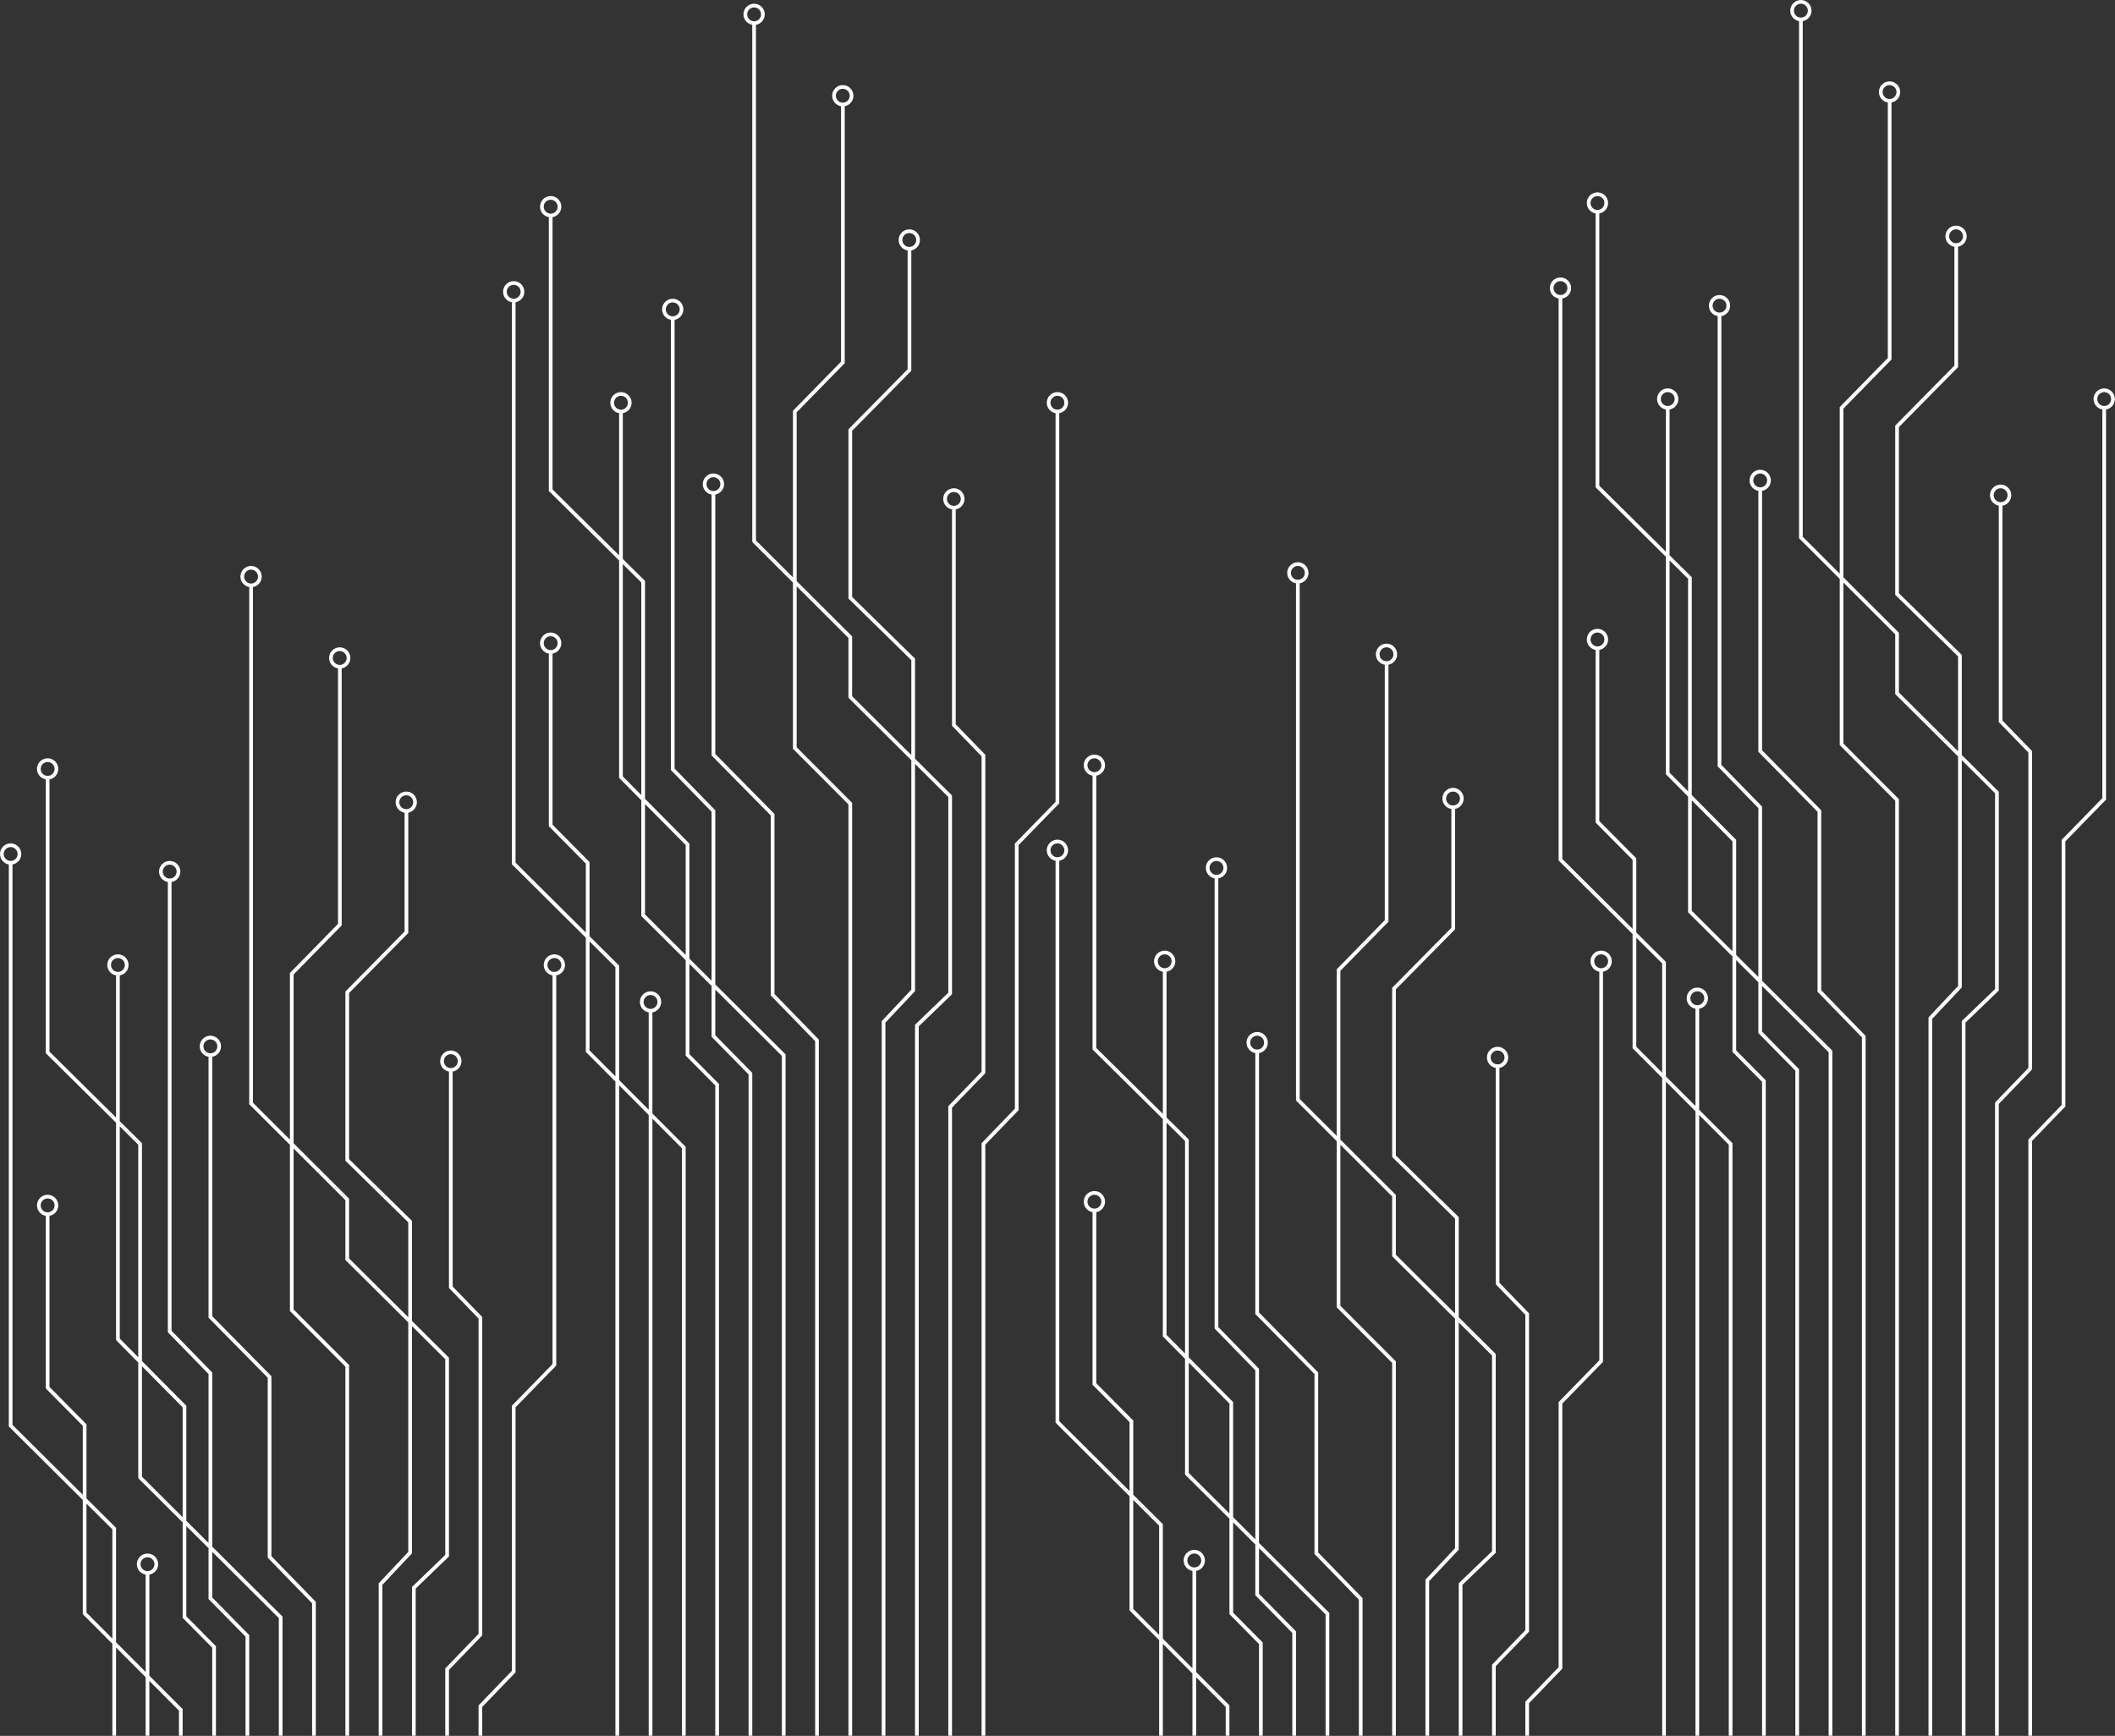 <?xml version="1.0" encoding="UTF-8" standalone="no"?><svg xmlns="http://www.w3.org/2000/svg" xmlns:xlink="http://www.w3.org/1999/xlink" fill="#ffffff" height="469.3" preserveAspectRatio="xMidYMid meet" version="1" viewBox="0.0 0.0 571.8 469.3" width="571.8" zoomAndPan="magnify"><rect x="0.0" y="0.0" width="571.8" height="469.3" fill="#333333" stroke="none"/><defs><clipPath id="a"><path d="M 484 0 L 541 0 L 541 469.262 L 484 469.262 Z M 484 0"/></clipPath><clipPath id="b"><path d="M 538 131 L 550 131 L 550 469.262 L 538 469.262 Z M 538 131"/></clipPath><clipPath id="c"><path d="M 548 105 L 571.762 105 L 571.762 469.262 L 548 469.262 Z M 548 105"/></clipPath><clipPath id="d"><path d="M 473 127 L 505 127 L 505 469.262 L 473 469.262 Z M 473 127"/></clipPath><clipPath id="e"><path d="M 429 52 L 496 52 L 496 469.262 L 429 469.262 Z M 429 52"/></clipPath><clipPath id="f"><path d="M 419 75 L 469 75 L 469 469.262 L 419 469.262 Z M 419 75"/></clipPath><clipPath id="g"><path d="M 348 152 L 405 152 L 405 469.262 L 348 469.262 Z M 348 152"/></clipPath><clipPath id="h"><path d="M 402 283 L 414 283 L 414 469.262 L 402 469.262 Z M 402 283"/></clipPath><clipPath id="i"><path d="M 412 257 L 436 257 L 436 469.262 L 412 469.262 Z M 412 257"/></clipPath><clipPath id="j"><path d="M 337 279 L 369 279 L 369 469.262 L 337 469.262 Z M 337 279"/></clipPath><clipPath id="k"><path d="M 293 204 L 360 204 L 360 469.262 L 293 469.262 Z M 293 204"/></clipPath><clipPath id="l"><path d="M 283 227 L 333 227 L 333 469.262 L 283 469.262 Z M 283 227"/></clipPath><clipPath id="m"><path d="M 201 1 L 258 1 L 258 469.262 L 201 469.262 Z M 201 1"/></clipPath><clipPath id="n"><path d="M 255 132 L 267 132 L 267 469.262 L 255 469.262 Z M 255 132"/></clipPath><clipPath id="o"><path d="M 265 106 L 289 106 L 289 469.262 L 265 469.262 Z M 265 106"/></clipPath><clipPath id="p"><path d="M 190 128 L 222 128 L 222 469.262 L 190 469.262 Z M 190 128"/></clipPath><clipPath id="q"><path d="M 146 53 L 213 53 L 213 469.262 L 146 469.262 Z M 146 53"/></clipPath><clipPath id="r"><path d="M 136 76 L 186 76 L 186 469.262 L 136 469.262 Z M 136 76"/></clipPath><clipPath id="s"><path d="M 65 153 L 122 153 L 122 469.262 L 65 469.262 Z M 65 153"/></clipPath><clipPath id="t"><path d="M 119 284 L 131 284 L 131 469.262 L 119 469.262 Z M 119 284"/></clipPath><clipPath id="u"><path d="M 129 258 L 153 258 L 153 469.262 L 129 469.262 Z M 129 258"/></clipPath><clipPath id="v"><path d="M 54 280 L 86 280 L 86 469.262 L 54 469.262 Z M 54 280"/></clipPath><clipPath id="w"><path d="M 10 205 L 77 205 L 77 469.262 L 10 469.262 Z M 10 205"/></clipPath><clipPath id="x"><path d="M 0 228 L 50 228 L 50 469.262 L 0 469.262 Z M 0 228"/></clipPath></defs><g><g clip-path="url(#a)" id="change1_15"><path d="M 485 2.883 C 485 1.848 485.844 1.004 486.879 1.004 C 487.914 1.004 488.758 1.848 488.758 2.883 C 488.758 3.918 487.914 4.762 486.879 4.762 C 485.844 4.762 485 3.918 485 2.883 Z M 508.973 24.883 C 508.973 23.848 509.816 23.004 510.852 23.004 C 511.887 23.004 512.73 23.848 512.73 24.883 C 512.73 25.918 511.887 26.762 510.852 26.762 C 509.816 26.762 508.973 25.918 508.973 24.883 Z M 526.957 63.883 C 526.957 62.848 527.797 62.004 528.832 62.004 C 529.867 62.004 530.711 62.848 530.711 63.883 C 530.711 64.918 529.867 65.762 528.832 65.762 C 527.797 65.762 526.957 64.918 526.957 63.883 Z M 540.379 214.051 L 530.379 204.113 L 530.379 177.051 L 513.379 160.383 L 513.379 115.465 L 529.379 99.246 L 529.379 66.703 C 530.707 66.449 531.711 65.281 531.711 63.883 C 531.711 62.297 530.422 61.004 528.832 61.004 C 527.246 61.004 525.957 62.297 525.957 63.883 C 525.957 65.312 527.008 66.492 528.379 66.715 L 528.379 98.836 L 512.379 115.055 L 512.379 160.805 L 529.379 177.469 L 529.379 203.121 L 513.379 187.219 L 513.379 171.055 L 498.379 156.09 L 498.379 110.465 L 511.379 97.188 L 511.379 27.707 C 512.715 27.457 513.73 26.289 513.73 24.883 C 513.73 23.297 512.438 22.004 510.852 22.004 C 509.262 22.004 507.973 23.297 507.973 24.883 C 507.973 26.309 509.016 27.484 510.379 27.711 L 510.379 96.777 L 497.379 110.055 L 497.379 155.09 L 487.379 145.113 L 487.379 5.711 C 488.727 5.473 489.758 4.297 489.758 2.883 C 489.758 1.297 488.465 0.004 486.879 0.004 C 485.289 0.004 484 1.297 484 2.883 C 484 4.297 485.031 5.473 486.379 5.711 L 486.379 145.527 L 497.379 156.504 L 497.379 201.438 L 512.379 216.469 L 512.379 469.262 L 513.379 469.262 L 513.379 216.055 L 498.379 201.023 L 498.379 157.5 L 512.379 171.469 L 512.379 187.637 L 529.379 204.531 L 529.379 266.562 L 521.379 275.062 L 521.379 469.262 L 522.379 469.262 L 522.379 275.461 L 530.379 266.961 L 530.379 205.523 L 539.379 214.469 L 539.379 267.379 L 530.379 276.047 L 530.379 469.262 L 531.379 469.262 L 531.379 276.473 L 540.379 267.805 L 540.379 214.051"/></g><g clip-path="url(#b)" id="change1_23"><path d="M 539 133.883 C 539 132.848 539.844 132.004 540.879 132.004 C 541.914 132.004 542.758 132.848 542.758 133.883 C 542.758 134.918 541.914 135.762 540.879 135.762 C 539.844 135.762 539 134.918 539 133.883 Z M 549.379 289.133 L 549.379 203.059 L 541.379 194.809 L 541.379 136.711 C 542.727 136.473 543.758 135.297 543.758 133.883 C 543.758 132.297 542.465 131.004 540.879 131.004 C 539.293 131.004 538 132.297 538 133.883 C 538 135.297 539.031 136.473 540.379 136.711 L 540.379 195.211 L 548.379 203.461 L 548.379 288.73 L 539.52 297.914 L 539.379 298.059 L 539.379 469.262 L 540.379 469.262 L 540.379 298.461 L 549.238 289.277 L 549.379 289.133"/></g><g clip-path="url(#c)" id="change1_12"><path d="M 568.879 109.762 C 567.844 109.762 567 108.918 567 107.883 C 567 106.848 567.844 106.004 568.879 106.004 C 569.914 106.004 570.758 106.848 570.758 107.883 C 570.758 108.918 569.914 109.762 568.879 109.762 Z M 571.758 107.883 C 571.758 106.297 570.465 105.004 568.879 105.004 C 567.293 105.004 566 106.297 566 107.883 C 566 109.297 567.031 110.473 568.379 110.711 L 568.379 215.777 L 557.379 227.059 L 557.379 298.73 L 548.379 308.059 L 548.379 469.262 L 549.379 469.262 L 549.379 308.461 L 558.379 299.133 L 558.379 227.465 L 569.379 216.184 L 569.379 110.711 C 570.727 110.473 571.758 109.297 571.758 107.883"/></g><g clip-path="url(#d)" id="change1_6"><path d="M 474 129.883 C 474 128.848 474.844 128.004 475.879 128.004 C 476.914 128.004 477.758 128.848 477.758 129.883 C 477.758 130.918 476.914 131.762 475.879 131.762 C 474.844 131.762 474 130.918 474 129.883 Z M 492.379 219.055 L 476.379 202.836 L 476.379 132.711 C 477.727 132.473 478.758 131.297 478.758 129.883 C 478.758 128.297 477.465 127.004 475.879 127.004 C 474.289 127.004 473 128.297 473 129.883 C 473 131.297 474.031 132.473 475.379 132.711 L 475.379 203.246 L 491.379 219.465 L 491.379 268.129 L 503.379 280.465 L 503.379 469.262 L 504.379 469.262 L 504.379 280.059 L 492.379 267.723 L 492.379 219.055"/></g><g clip-path="url(#e)" id="change1_19"><path d="M 457.379 246.223 L 457.379 216.371 L 468.379 227.465 L 468.379 257.176 Z M 451.379 208.898 L 451.379 151.523 L 456.379 156.469 L 456.379 213.941 Z M 430 54.883 C 430 53.848 430.844 53.004 431.879 53.004 C 432.914 53.004 433.758 53.848 433.758 54.883 C 433.758 55.918 432.914 56.762 431.879 56.762 C 430.844 56.762 430 55.918 430 54.883 Z M 449 107.883 C 449 106.848 449.844 106.004 450.879 106.004 C 451.914 106.004 452.758 106.848 452.758 107.883 C 452.758 108.918 451.914 109.762 450.879 109.762 C 449.844 109.762 449 108.918 449 107.883 Z M 463 82.641 C 463 81.602 463.844 80.762 464.879 80.762 C 465.914 80.762 466.758 81.602 466.758 82.641 C 466.758 83.676 465.914 84.516 464.879 84.516 C 463.844 84.516 463 83.676 463 82.641 Z M 476.379 218.059 L 465.379 206.777 L 465.379 85.465 C 466.727 85.227 467.758 84.055 467.758 82.641 C 467.758 81.051 466.465 79.762 464.879 79.762 C 463.289 79.762 462 81.051 462 82.641 C 462 84.055 463.031 85.227 464.379 85.465 L 464.379 207.184 L 475.379 218.465 L 475.379 264.145 L 469.379 258.168 L 469.379 227.055 L 457.379 214.949 L 457.379 156.051 L 451.379 150.117 L 451.379 110.711 C 452.727 110.473 453.758 109.297 453.758 107.883 C 453.758 106.297 452.465 105.004 450.879 105.004 C 449.289 105.004 448 106.297 448 107.883 C 448 109.297 449.031 110.473 450.379 110.711 L 450.379 149.129 L 432.379 131.316 L 432.379 57.711 C 433.727 57.473 434.758 56.297 434.758 54.883 C 434.758 53.297 433.465 52.004 431.879 52.004 C 430.289 52.004 429 53.297 429 54.883 C 429 56.297 430.031 57.473 431.379 57.711 L 431.379 131.734 L 450.379 150.531 L 450.379 209.309 L 456.379 215.363 L 456.379 246.641 L 468.379 258.586 L 468.379 284.387 L 476.379 292.465 L 476.379 469.262 L 477.379 469.262 L 477.379 292.055 L 469.379 283.977 L 469.379 259.582 L 475.379 265.555 L 475.379 279.297 L 485.379 289.465 L 485.379 469.262 L 486.379 469.262 L 486.379 289.055 L 476.379 278.887 L 476.379 266.551 L 494.379 284.469 L 494.379 469.262 L 495.379 469.262 L 495.379 284.051 L 476.379 265.137 L 476.379 218.059"/></g><g clip-path="url(#f)" id="change1_10"><path d="M 442.379 282.977 L 442.379 253.512 L 449.379 260.469 L 449.379 289.996 Z M 420 77.883 C 420 76.848 420.844 76.004 421.879 76.004 C 422.914 76.004 423.758 76.848 423.758 77.883 C 423.758 78.918 422.914 79.762 421.879 79.762 C 420.844 79.762 420 78.918 420 77.883 Z M 430 172.883 C 430 171.848 430.844 171.004 431.879 171.004 C 432.914 171.004 433.758 171.848 433.758 172.883 C 433.758 173.918 432.914 174.762 431.879 174.762 C 430.844 174.762 430 173.918 430 172.883 Z M 457 269.883 C 457 268.848 457.844 268.004 458.879 268.004 C 459.914 268.004 460.758 268.848 460.758 269.883 C 460.758 270.918 459.914 271.762 458.879 271.762 C 457.844 271.762 457 270.918 457 269.883 Z M 459.379 272.711 C 460.727 272.473 461.758 271.297 461.758 269.883 C 461.758 268.293 460.465 267.004 458.879 267.004 C 457.289 267.004 456 268.293 456 269.883 C 456 271.297 457.031 272.473 458.379 272.711 L 458.379 299.023 L 450.379 291 L 450.379 260.051 L 442.379 252.102 L 442.379 232.055 L 432.379 221.961 L 432.379 175.711 C 433.727 175.473 434.758 174.297 434.758 172.883 C 434.758 171.293 433.465 170.004 431.879 170.004 C 430.289 170.004 429 171.293 429 172.883 C 429 174.297 430.031 175.473 431.379 175.711 L 431.379 222.371 L 441.379 232.465 L 441.379 251.109 L 422.379 232.223 L 422.379 80.711 C 423.727 80.473 424.758 79.297 424.758 77.883 C 424.758 76.297 423.465 75.004 421.879 75.004 C 420.289 75.004 419 76.297 419 77.883 C 419 79.297 420.031 80.473 421.379 80.711 L 421.379 232.641 L 441.379 252.516 L 441.379 283.391 L 449.379 291.414 L 449.379 469.262 L 450.379 469.262 L 450.379 292.418 L 458.379 300.441 L 458.379 469.262 L 459.379 469.262 L 459.379 301.441 L 467.379 309.469 L 467.379 469.262 L 468.379 469.262 L 468.379 309.055 L 459.379 300.027 L 459.379 272.711"/></g><g clip-path="url(#g)" id="change1_16"><path d="M 349 154.883 C 349 153.848 349.844 153.004 350.879 153.004 C 351.914 153.004 352.758 153.848 352.758 154.883 C 352.758 155.918 351.914 156.762 350.879 156.762 C 349.844 156.762 349 155.918 349 154.883 Z M 372.973 176.883 C 372.973 175.848 373.816 175.004 374.852 175.004 C 375.887 175.004 376.73 175.848 376.73 176.883 C 376.73 177.918 375.887 178.762 374.852 178.762 C 373.816 178.762 372.973 177.918 372.973 176.883 Z M 390.957 215.883 C 390.957 214.848 391.797 214.004 392.832 214.004 C 393.867 214.004 394.711 214.848 394.711 215.883 C 394.711 216.918 393.867 217.762 392.832 217.762 C 391.797 217.762 390.957 216.918 390.957 215.883 Z M 404.379 366.051 L 394.379 356.113 L 394.379 329.051 L 377.379 312.383 L 377.379 267.465 L 393.379 251.246 L 393.379 218.707 C 394.707 218.449 395.711 217.281 395.711 215.883 C 395.711 214.293 394.422 213.004 392.832 213.004 C 391.246 213.004 389.957 214.293 389.957 215.883 C 389.957 217.312 391.008 218.496 392.379 218.715 L 392.379 250.836 L 376.379 267.055 L 376.379 312.805 L 393.379 329.469 L 393.379 355.121 L 377.379 339.219 L 377.379 323.055 L 362.379 308.09 L 362.379 262.465 L 375.379 249.188 L 375.379 179.707 C 376.715 179.457 377.73 178.289 377.73 176.883 C 377.73 175.293 376.438 174.004 374.852 174.004 C 373.262 174.004 371.973 175.293 371.973 176.883 C 371.973 178.309 373.016 179.484 374.379 179.711 L 374.379 248.777 L 361.379 262.055 L 361.379 307.09 L 351.379 297.113 L 351.379 157.711 C 352.727 157.473 353.758 156.297 353.758 154.883 C 353.758 153.297 352.465 152.004 350.879 152.004 C 349.289 152.004 348 153.297 348 154.883 C 348 156.297 349.031 157.473 350.379 157.711 L 350.379 297.527 L 361.379 308.504 L 361.379 353.438 L 376.379 368.469 L 376.379 469.262 L 377.379 469.262 L 377.379 368.055 L 362.379 353.023 L 362.379 309.5 L 376.379 323.469 L 376.379 339.637 L 393.379 356.531 L 393.379 418.562 L 385.379 427.062 L 385.379 469.262 L 386.379 469.262 L 386.379 427.457 L 394.379 418.957 L 394.379 357.523 L 403.379 366.469 L 403.379 419.379 L 394.379 428.047 L 394.379 469.262 L 395.379 469.262 L 395.379 428.473 L 404.379 419.805 L 404.379 366.051"/></g><g clip-path="url(#h)" id="change1_9"><path d="M 403 285.883 C 403 284.848 403.844 284.004 404.879 284.004 C 405.914 284.004 406.758 284.848 406.758 285.883 C 406.758 286.918 405.914 287.762 404.879 287.762 C 403.844 287.762 403 286.918 403 285.883 Z M 413.379 355.059 L 405.379 346.809 L 405.379 288.711 C 406.727 288.473 407.758 287.297 407.758 285.883 C 407.758 284.293 406.465 283.004 404.879 283.004 C 403.289 283.004 402 284.293 402 285.883 C 402 287.297 403.031 288.473 404.379 288.711 L 404.379 347.211 L 412.379 355.461 L 412.379 440.73 L 403.52 449.914 L 403.379 450.059 L 403.379 469.262 L 404.379 469.262 L 404.379 450.461 L 413.379 441.133 L 413.379 355.059"/></g><g clip-path="url(#i)" id="change1_7"><path d="M 432.879 261.762 C 431.844 261.762 431 260.918 431 259.883 C 431 258.848 431.844 258.004 432.879 258.004 C 433.914 258.004 434.758 258.848 434.758 259.883 C 434.758 260.918 433.914 261.762 432.879 261.762 Z M 432.879 257.004 C 431.289 257.004 430 258.293 430 259.883 C 430 261.297 431.031 262.473 432.379 262.711 L 432.379 367.777 L 421.379 379.059 L 421.379 450.73 L 412.52 459.914 L 412.379 460.059 L 412.379 469.262 L 413.379 469.262 L 413.379 460.461 L 422.379 451.133 L 422.379 379.465 L 433.379 368.184 L 433.379 262.711 C 434.727 262.473 435.758 261.297 435.758 259.883 C 435.758 258.293 434.465 257.004 432.879 257.004"/></g><g clip-path="url(#j)" id="change1_14"><path d="M 338 281.883 C 338 280.848 338.844 280.004 339.879 280.004 C 340.914 280.004 341.758 280.848 341.758 281.883 C 341.758 282.918 340.914 283.762 339.879 283.762 C 338.844 283.762 338 282.918 338 281.883 Z M 356.379 371.055 L 340.379 354.836 L 340.379 284.711 C 341.727 284.473 342.758 283.297 342.758 281.883 C 342.758 280.293 341.465 279.004 339.879 279.004 C 338.289 279.004 337 280.293 337 281.883 C 337 283.297 338.031 284.473 339.379 284.711 L 339.379 355.246 L 355.379 371.465 L 355.379 420.129 L 367.379 432.465 L 367.379 469.262 L 368.379 469.262 L 368.379 432.059 L 356.379 419.723 L 356.379 371.055"/></g><g clip-path="url(#k)" id="change1_1"><path d="M 321.379 398.223 L 321.379 368.371 L 332.379 379.465 L 332.379 409.176 Z M 315.379 360.898 L 315.379 303.523 L 320.379 308.469 L 320.379 365.941 Z M 294 206.883 C 294 205.848 294.844 205.004 295.879 205.004 C 296.914 205.004 297.758 205.848 297.758 206.883 C 297.758 207.918 296.914 208.762 295.879 208.762 C 294.844 208.762 294 207.918 294 206.883 Z M 313 259.883 C 313 258.848 313.844 258.004 314.879 258.004 C 315.914 258.004 316.758 258.848 316.758 259.883 C 316.758 260.918 315.914 261.762 314.879 261.762 C 313.844 261.762 313 260.918 313 259.883 Z M 327 234.637 C 327 233.602 327.844 232.762 328.879 232.762 C 329.914 232.762 330.758 233.602 330.758 234.637 C 330.758 235.676 329.914 236.516 328.879 236.516 C 327.844 236.516 327 235.676 327 234.637 Z M 340.379 370.059 L 329.379 358.777 L 329.379 237.465 C 330.727 237.227 331.758 236.055 331.758 234.637 C 331.758 233.051 330.465 231.762 328.879 231.762 C 327.289 231.762 326 233.051 326 234.637 C 326 236.055 327.031 237.227 328.379 237.465 L 328.379 359.184 L 339.379 370.465 L 339.379 416.145 L 333.379 410.168 L 333.379 379.055 L 321.379 366.949 L 321.379 308.051 L 315.379 302.117 L 315.379 262.711 C 316.727 262.473 317.758 261.297 317.758 259.883 C 317.758 258.293 316.465 257.004 314.879 257.004 C 313.289 257.004 312 258.293 312 259.883 C 312 261.297 313.031 262.473 314.379 262.711 L 314.379 301.125 L 296.379 283.316 L 296.379 209.711 C 297.727 209.473 298.758 208.297 298.758 206.883 C 298.758 205.293 297.465 204.004 295.879 204.004 C 294.289 204.004 293 205.293 293 206.883 C 293 208.297 294.031 209.473 295.379 209.711 L 295.379 283.734 L 314.379 302.531 L 314.379 361.309 L 320.379 367.363 L 320.379 398.641 L 332.379 410.586 L 332.379 436.387 L 340.379 444.465 L 340.379 469.262 L 341.379 469.262 L 341.379 444.055 L 333.379 435.977 L 333.379 411.582 L 339.379 417.555 L 339.379 431.297 L 349.379 441.465 L 349.379 469.262 L 350.379 469.262 L 350.379 441.055 L 340.379 430.887 L 340.379 418.551 L 358.379 436.469 L 358.379 469.262 L 359.379 469.262 L 359.379 436.051 L 340.379 417.137 L 340.379 370.059"/></g><g clip-path="url(#l)" id="change1_3"><path d="M 306.379 434.977 L 306.379 405.512 L 313.379 412.469 L 313.379 441.996 Z M 284 229.883 C 284 228.848 284.844 228.004 285.879 228.004 C 286.914 228.004 287.758 228.848 287.758 229.883 C 287.758 230.918 286.914 231.762 285.879 231.762 C 284.844 231.762 284 230.918 284 229.883 Z M 294 324.883 C 294 323.848 294.844 323.004 295.879 323.004 C 296.914 323.004 297.758 323.848 297.758 324.883 C 297.758 325.918 296.914 326.762 295.879 326.762 C 294.844 326.762 294 325.918 294 324.883 Z M 321 421.883 C 321 420.848 321.844 420.004 322.879 420.004 C 323.914 420.004 324.758 420.848 324.758 421.883 C 324.758 422.918 323.914 423.762 322.879 423.762 C 321.844 423.762 321 422.918 321 421.883 Z M 323.379 424.711 C 324.727 424.473 325.758 423.297 325.758 421.883 C 325.758 420.293 324.465 419.004 322.879 419.004 C 321.289 419.004 320 420.293 320 421.883 C 320 423.297 321.031 424.473 322.379 424.711 L 322.379 451.023 L 314.379 443 L 314.379 412.051 L 306.379 404.102 L 306.379 384.055 L 296.379 373.957 L 296.379 327.711 C 297.727 327.473 298.758 326.297 298.758 324.883 C 298.758 323.293 297.465 322.004 295.879 322.004 C 294.289 322.004 293 323.293 293 324.883 C 293 326.297 294.031 327.473 295.379 327.711 L 295.379 374.371 L 305.379 384.465 L 305.379 403.109 L 286.379 384.223 L 286.379 232.711 C 287.727 232.473 288.758 231.297 288.758 229.883 C 288.758 228.293 287.465 227.004 285.879 227.004 C 284.289 227.004 283 228.293 283 229.883 C 283 231.297 284.031 232.473 285.379 232.711 L 285.379 384.641 L 305.379 404.516 L 305.379 435.391 L 313.379 443.414 L 313.379 469.262 L 314.379 469.262 L 314.379 444.418 L 322.379 452.441 L 322.379 469.262 L 323.379 469.262 L 323.379 453.441 L 331.379 461.469 L 331.379 469.262 L 332.379 469.262 L 332.379 461.055 L 323.379 452.027 L 323.379 424.711"/></g><g clip-path="url(#m)" id="change1_4"><path d="M 202 3.883 C 202 2.848 202.844 2.004 203.879 2.004 C 204.914 2.004 205.758 2.848 205.758 3.883 C 205.758 4.918 204.914 5.762 203.879 5.762 C 202.844 5.762 202 4.918 202 3.883 Z M 225.973 25.883 C 225.973 24.848 226.816 24.004 227.852 24.004 C 228.887 24.004 229.73 24.848 229.73 25.883 C 229.73 26.918 228.887 27.762 227.852 27.762 C 226.816 27.762 225.973 26.918 225.973 25.883 Z M 243.953 64.883 C 243.953 63.848 244.797 63.004 245.832 63.004 C 246.867 63.004 247.711 63.848 247.711 64.883 C 247.711 65.918 246.867 66.762 245.832 66.762 C 244.797 66.762 243.953 65.918 243.953 64.883 Z M 257.379 215.051 L 247.379 205.113 L 247.379 178.051 L 230.379 161.383 L 230.379 116.465 L 246.379 100.246 L 246.379 67.703 C 247.707 67.449 248.711 66.281 248.711 64.883 C 248.711 63.297 247.422 62.004 245.832 62.004 C 244.246 62.004 242.953 63.297 242.953 64.883 C 242.953 66.312 244.008 67.492 245.379 67.715 L 245.379 99.836 L 229.379 116.055 L 229.379 161.805 L 246.379 178.469 L 246.379 204.121 L 230.379 188.219 L 230.379 172.055 L 215.379 157.09 L 215.379 111.465 L 228.379 98.188 L 228.379 28.707 C 229.715 28.457 230.73 27.289 230.73 25.883 C 230.73 24.297 229.438 23.004 227.852 23.004 C 226.262 23.004 224.973 24.297 224.973 25.883 C 224.973 27.309 226.016 28.484 227.379 28.711 L 227.379 97.777 L 214.379 111.055 L 214.379 156.09 L 204.379 146.113 L 204.379 6.711 C 205.727 6.473 206.758 5.297 206.758 3.883 C 206.758 2.297 205.465 1.004 203.879 1.004 C 202.289 1.004 201 2.297 201 3.883 C 201 5.297 202.031 6.473 203.379 6.711 L 203.379 146.527 L 214.379 157.504 L 214.379 202.438 L 229.379 217.469 L 229.379 469.262 L 230.379 469.262 L 230.379 217.055 L 215.379 202.023 L 215.379 158.5 L 229.379 172.469 L 229.379 188.637 L 246.379 205.531 L 246.379 267.562 L 238.379 276.062 L 238.379 469.262 L 239.379 469.262 L 239.379 276.461 L 247.379 267.961 L 247.379 206.523 L 256.379 215.469 L 256.379 268.379 L 247.379 277.047 L 247.379 469.262 L 248.379 469.262 L 248.379 277.473 L 257.379 268.805 L 257.379 215.051"/></g><g clip-path="url(#n)" id="change1_11"><path d="M 256 134.883 C 256 133.848 256.844 133.004 257.879 133.004 C 258.914 133.004 259.758 133.848 259.758 134.883 C 259.758 135.918 258.914 136.762 257.879 136.762 C 256.844 136.762 256 135.918 256 134.883 Z M 266.379 204.059 L 258.379 195.809 L 258.379 137.711 C 259.727 137.473 260.758 136.297 260.758 134.883 C 260.758 133.297 259.465 132.004 257.879 132.004 C 256.289 132.004 255 133.297 255 134.883 C 255 136.297 256.031 137.473 257.379 137.711 L 257.379 196.211 L 265.379 204.461 L 265.379 289.73 L 256.379 299.059 L 256.379 469.262 L 257.379 469.262 L 257.379 299.461 L 266.379 290.133 L 266.379 204.059"/></g><g clip-path="url(#o)" id="change1_13"><path d="M 284 108.883 C 284 107.848 284.844 107.004 285.879 107.004 C 286.914 107.004 287.758 107.848 287.758 108.883 C 287.758 109.918 286.914 110.762 285.879 110.762 C 284.844 110.762 284 109.918 284 108.883 Z M 286.379 111.711 C 287.727 111.473 288.758 110.297 288.758 108.883 C 288.758 107.297 287.465 106.004 285.879 106.004 C 284.289 106.004 283 107.297 283 108.883 C 283 110.297 284.031 111.473 285.379 111.711 L 285.379 216.777 L 274.379 228.059 L 274.379 299.73 L 265.379 309.059 L 265.379 469.262 L 266.379 469.262 L 266.379 309.461 L 275.379 300.133 L 275.379 228.465 L 286.379 217.184 L 286.379 111.711"/></g><g clip-path="url(#p)" id="change1_2"><path d="M 191 130.883 C 191 129.848 191.844 129.004 192.879 129.004 C 193.914 129.004 194.758 129.848 194.758 130.883 C 194.758 131.918 193.914 132.762 192.879 132.762 C 191.844 132.762 191 131.918 191 130.883 Z M 209.379 220.055 L 193.379 203.836 L 193.379 133.711 C 194.727 133.473 195.758 132.297 195.758 130.883 C 195.758 129.297 194.465 128.004 192.879 128.004 C 191.289 128.004 190 129.297 190 130.883 C 190 132.297 191.031 133.473 192.379 133.711 L 192.379 204.246 L 208.379 220.465 L 208.379 269.129 L 220.379 281.465 L 220.379 469.262 L 221.379 469.262 L 221.379 281.059 L 209.379 268.723 L 209.379 220.055"/></g><g clip-path="url(#q)" id="change1_8"><path d="M 174.379 247.223 L 174.379 217.371 L 185.379 228.465 L 185.379 258.176 Z M 168.379 209.898 L 168.379 152.523 L 173.379 157.469 L 173.379 214.941 Z M 147 55.883 C 147 54.848 147.844 54.004 148.879 54.004 C 149.914 54.004 150.758 54.848 150.758 55.883 C 150.758 56.918 149.914 57.762 148.879 57.762 C 147.844 57.762 147 56.918 147 55.883 Z M 166 108.883 C 166 107.848 166.844 107.004 167.879 107.004 C 168.914 107.004 169.758 107.848 169.758 108.883 C 169.758 109.918 168.914 110.762 167.879 110.762 C 166.844 110.762 166 109.918 166 108.883 Z M 180 83.641 C 180 82.602 180.844 81.762 181.879 81.762 C 182.914 81.762 183.758 82.602 183.758 83.641 C 183.758 84.676 182.914 85.516 181.879 85.516 C 180.844 85.516 180 84.676 180 83.641 Z M 193.379 219.059 L 182.379 207.777 L 182.379 86.465 C 183.727 86.227 184.758 85.055 184.758 83.641 C 184.758 82.051 183.465 80.762 181.879 80.762 C 180.289 80.762 179 82.051 179 83.641 C 179 85.055 180.031 86.227 181.379 86.465 L 181.379 208.184 L 192.379 219.465 L 192.379 265.145 L 186.379 259.168 L 186.379 228.055 L 174.379 215.949 L 174.379 157.051 L 168.379 151.117 L 168.379 111.711 C 169.727 111.473 170.758 110.297 170.758 108.883 C 170.758 107.297 169.465 106.004 167.879 106.004 C 166.289 106.004 165 107.297 165 108.883 C 165 110.297 166.031 111.473 167.379 111.711 L 167.379 150.129 L 149.379 132.316 L 149.379 58.711 C 150.727 58.473 151.758 57.297 151.758 55.883 C 151.758 54.297 150.465 53.004 148.879 53.004 C 147.289 53.004 146 54.297 146 55.883 C 146 57.297 147.031 58.473 148.379 58.711 L 148.379 132.734 L 167.379 151.531 L 167.379 210.309 L 173.379 216.363 L 173.379 247.641 L 185.379 259.586 L 185.379 285.387 L 193.379 293.465 L 193.379 469.262 L 194.379 469.262 L 194.379 293.055 L 186.379 284.977 L 186.379 260.582 L 192.379 266.555 L 192.379 280.297 L 202.379 290.465 L 202.379 469.262 L 203.379 469.262 L 203.379 290.055 L 193.379 279.887 L 193.379 267.551 L 211.379 285.469 L 211.379 469.262 L 212.379 469.262 L 212.379 285.051 L 193.379 266.137 L 193.379 219.059"/></g><g clip-path="url(#r)" id="change1_17"><path d="M 159.379 283.977 L 159.379 254.512 L 166.379 261.469 L 166.379 290.996 Z M 137 78.883 C 137 77.848 137.844 77.004 138.879 77.004 C 139.914 77.004 140.758 77.848 140.758 78.883 C 140.758 79.918 139.914 80.762 138.879 80.762 C 137.844 80.762 137 79.918 137 78.883 Z M 147 173.883 C 147 172.848 147.844 172.004 148.879 172.004 C 149.914 172.004 150.758 172.848 150.758 173.883 C 150.758 174.918 149.914 175.762 148.879 175.762 C 147.844 175.762 147 174.918 147 173.883 Z M 174 270.883 C 174 269.848 174.844 269.004 175.879 269.004 C 176.914 269.004 177.758 269.848 177.758 270.883 C 177.758 271.918 176.914 272.762 175.879 272.762 C 174.844 272.762 174 271.918 174 270.883 Z M 176.379 273.711 C 177.727 273.473 178.758 272.297 178.758 270.883 C 178.758 269.293 177.465 268.004 175.879 268.004 C 174.289 268.004 173 269.293 173 270.883 C 173 272.297 174.031 273.473 175.379 273.711 L 175.379 300.023 L 167.379 292 L 167.379 261.051 L 159.379 253.102 L 159.379 233.055 L 149.379 222.961 L 149.379 176.711 C 150.727 176.473 151.758 175.297 151.758 173.883 C 151.758 172.293 150.465 171.004 148.879 171.004 C 147.289 171.004 146 172.293 146 173.883 C 146 175.297 147.031 176.473 148.379 176.711 L 148.379 223.371 L 158.379 233.465 L 158.379 252.109 L 139.379 233.223 L 139.379 81.711 C 140.727 81.473 141.758 80.297 141.758 78.883 C 141.758 77.297 140.465 76.004 138.879 76.004 C 137.289 76.004 136 77.297 136 78.883 C 136 80.297 137.031 81.473 138.379 81.711 L 138.379 233.641 L 158.379 253.516 L 158.379 284.391 L 166.379 292.414 L 166.379 469.262 L 167.379 469.262 L 167.379 293.418 L 175.379 301.441 L 175.379 469.262 L 176.379 469.262 L 176.379 302.441 L 184.379 310.469 L 184.379 469.262 L 185.379 469.262 L 185.379 310.055 L 176.379 301.027 L 176.379 273.711"/></g><g clip-path="url(#s)" id="change1_20"><path d="M 66 155.883 C 66 154.848 66.844 154.004 67.879 154.004 C 68.914 154.004 69.758 154.848 69.758 155.883 C 69.758 156.918 68.914 157.762 67.879 157.762 C 66.844 157.762 66 156.918 66 155.883 Z M 89.973 177.883 C 89.973 176.848 90.816 176.004 91.852 176.004 C 92.887 176.004 93.727 176.848 93.727 177.883 C 93.727 178.918 92.887 179.762 91.852 179.762 C 90.816 179.762 89.973 178.918 89.973 177.883 Z M 107.953 216.883 C 107.953 215.848 108.797 215.004 109.832 215.004 C 110.867 215.004 111.711 215.848 111.711 216.883 C 111.711 217.918 110.867 218.762 109.832 218.762 C 108.797 218.762 107.953 217.918 107.953 216.883 Z M 121.379 367.051 L 111.379 357.113 L 111.379 330.051 L 94.379 313.383 L 94.379 268.465 L 110.379 252.246 L 110.379 219.707 C 111.707 219.449 112.711 218.281 112.711 216.883 C 112.711 215.293 111.422 214.004 109.832 214.004 C 108.246 214.004 106.953 215.293 106.953 216.883 C 106.953 218.312 108.008 219.496 109.379 219.715 L 109.379 251.836 L 93.379 268.055 L 93.379 313.805 L 110.379 330.469 L 110.379 356.121 L 94.379 340.219 L 94.379 324.055 L 79.379 309.09 L 79.379 263.465 L 92.379 250.188 L 92.379 180.707 C 93.715 180.457 94.727 179.289 94.727 177.883 C 94.727 176.293 93.438 175.004 91.852 175.004 C 90.262 175.004 88.973 176.293 88.973 177.883 C 88.973 179.309 90.016 180.484 91.379 180.711 L 91.379 249.777 L 78.379 263.055 L 78.379 308.09 L 68.379 298.113 L 68.379 158.711 C 69.727 158.473 70.758 157.297 70.758 155.883 C 70.758 154.297 69.465 153.004 67.879 153.004 C 66.289 153.004 65 154.297 65 155.883 C 65 157.297 66.031 158.473 67.379 158.711 L 67.379 298.527 L 78.379 309.504 L 78.379 354.438 L 93.379 369.469 L 93.379 469.262 L 94.379 469.262 L 94.379 369.055 L 79.379 354.023 L 79.379 310.5 L 93.379 324.469 L 93.379 340.637 L 110.379 357.531 L 110.379 419.562 L 102.379 428.062 L 102.379 469.262 L 103.379 469.262 L 103.379 428.457 L 111.379 419.957 L 111.379 358.523 L 120.379 367.469 L 120.379 420.379 L 111.379 429.047 L 111.379 469.262 L 112.379 469.262 L 112.379 429.473 L 121.379 420.805 L 121.379 367.051"/></g><g clip-path="url(#t)" id="change1_21"><path d="M 120 286.883 C 120 285.848 120.844 285.004 121.879 285.004 C 122.914 285.004 123.758 285.848 123.758 286.883 C 123.758 287.918 122.914 288.762 121.879 288.762 C 120.844 288.762 120 287.918 120 286.883 Z M 130.379 356.059 L 122.379 347.809 L 122.379 289.711 C 123.727 289.473 124.758 288.297 124.758 286.883 C 124.758 285.293 123.465 284.004 121.879 284.004 C 120.289 284.004 119 285.293 119 286.883 C 119 288.297 120.031 289.473 121.379 289.711 L 121.379 348.211 L 129.379 356.461 L 129.379 441.73 L 120.379 451.059 L 120.379 469.262 L 121.379 469.262 L 121.379 451.461 L 130.379 442.133 L 130.379 356.059"/></g><g clip-path="url(#u)" id="change1_5"><path d="M 149.879 262.762 C 148.844 262.762 148 261.918 148 260.883 C 148 259.848 148.844 259.004 149.879 259.004 C 150.914 259.004 151.758 259.848 151.758 260.883 C 151.758 261.918 150.914 262.762 149.879 262.762 Z M 149.879 258.004 C 148.289 258.004 147 259.293 147 260.883 C 147 262.297 148.031 263.473 149.379 263.711 L 149.379 368.777 L 138.379 380.059 L 138.379 451.73 L 129.379 461.059 L 129.379 469.262 L 130.379 469.262 L 130.379 461.461 L 139.379 452.133 L 139.379 380.465 L 150.379 369.184 L 150.379 263.711 C 151.727 263.473 152.758 262.297 152.758 260.883 C 152.758 259.293 151.465 258.004 149.879 258.004"/></g><g clip-path="url(#v)" id="change1_24"><path d="M 55 282.883 C 55 281.848 55.844 281.004 56.879 281.004 C 57.914 281.004 58.758 281.848 58.758 282.883 C 58.758 283.918 57.914 284.762 56.879 284.762 C 55.844 284.762 55 283.918 55 282.883 Z M 73.379 372.055 L 57.379 355.836 L 57.379 285.711 C 58.727 285.473 59.758 284.297 59.758 282.883 C 59.758 281.293 58.465 280.004 56.879 280.004 C 55.289 280.004 54 281.293 54 282.883 C 54 284.297 55.031 285.473 56.379 285.711 L 56.379 356.246 L 72.379 372.465 L 72.379 421.129 L 84.379 433.465 L 84.379 469.262 L 85.379 469.262 L 85.379 433.059 L 73.379 420.723 L 73.379 372.055"/></g><g clip-path="url(#w)" id="change1_18"><path d="M 38.379 399.223 L 38.379 369.371 L 49.379 380.465 L 49.379 410.176 Z M 32.379 361.898 L 32.379 304.523 L 37.379 309.469 L 37.379 366.941 Z M 11 207.883 C 11 206.848 11.844 206.004 12.879 206.004 C 13.914 206.004 14.758 206.848 14.758 207.883 C 14.758 208.918 13.914 209.762 12.879 209.762 C 11.844 209.762 11 208.918 11 207.883 Z M 30 260.883 C 30 259.848 30.844 259.004 31.879 259.004 C 32.914 259.004 33.758 259.848 33.758 260.883 C 33.758 261.918 32.914 262.762 31.879 262.762 C 30.844 262.762 30 261.918 30 260.883 Z M 44 235.637 C 44 234.602 44.844 233.762 45.879 233.762 C 46.914 233.762 47.758 234.602 47.758 235.637 C 47.758 236.676 46.914 237.516 45.879 237.516 C 44.844 237.516 44 236.676 44 235.637 Z M 57.379 371.059 L 46.379 359.777 L 46.379 238.465 C 47.727 238.227 48.758 237.055 48.758 235.637 C 48.758 234.051 47.465 232.762 45.879 232.762 C 44.289 232.762 43 234.051 43 235.637 C 43 237.055 44.031 238.227 45.379 238.465 L 45.379 360.184 L 56.379 371.465 L 56.379 417.145 L 50.379 411.168 L 50.379 380.055 L 38.379 367.949 L 38.379 309.051 L 32.379 303.117 L 32.379 263.711 C 33.727 263.473 34.758 262.297 34.758 260.883 C 34.758 259.293 33.465 258.004 31.879 258.004 C 30.289 258.004 29 259.293 29 260.883 C 29 262.297 30.031 263.473 31.379 263.711 L 31.379 302.125 L 13.379 284.316 L 13.379 210.711 C 14.727 210.473 15.758 209.297 15.758 207.883 C 15.758 206.293 14.465 205.004 12.879 205.004 C 11.289 205.004 10 206.293 10 207.883 C 10 209.297 11.031 210.473 12.379 210.711 L 12.379 284.734 L 31.379 303.531 L 31.379 362.309 L 37.379 368.363 L 37.379 399.641 L 49.379 411.586 L 49.379 437.387 L 57.379 445.465 L 57.379 469.262 L 58.379 469.262 L 58.379 445.055 L 50.379 436.977 L 50.379 412.582 L 56.379 418.555 L 56.379 432.297 L 66.379 442.465 L 66.379 469.262 L 67.379 469.262 L 67.379 442.055 L 57.379 431.887 L 57.379 419.551 L 75.379 437.469 L 75.379 469.262 L 76.379 469.262 L 76.379 437.051 L 57.379 418.137 L 57.379 371.059"/></g><g clip-path="url(#x)" id="change1_22"><path d="M 23.379 435.977 L 23.379 406.512 L 30.379 413.469 L 30.379 442.996 Z M 1 230.883 C 1 229.848 1.844 229.004 2.879 229.004 C 3.914 229.004 4.758 229.848 4.758 230.883 C 4.758 231.918 3.914 232.762 2.879 232.762 C 1.844 232.762 1 231.918 1 230.883 Z M 11 325.883 C 11 324.848 11.844 324.004 12.879 324.004 C 13.914 324.004 14.758 324.848 14.758 325.883 C 14.758 326.918 13.914 327.762 12.879 327.762 C 11.844 327.762 11 326.918 11 325.883 Z M 38 422.883 C 38 421.848 38.844 421.004 39.879 421.004 C 40.914 421.004 41.758 421.848 41.758 422.883 C 41.758 423.918 40.914 424.762 39.879 424.762 C 38.844 424.762 38 423.918 38 422.883 Z M 40.379 425.711 C 41.727 425.473 42.758 424.297 42.758 422.883 C 42.758 421.293 41.465 420.004 39.879 420.004 C 38.289 420.004 37 421.293 37 422.883 C 37 424.297 38.031 425.473 39.379 425.711 L 39.379 452.023 L 31.379 444 L 31.379 413.051 L 23.379 405.102 L 23.379 385.055 L 13.379 374.957 L 13.379 328.711 C 14.727 328.473 15.758 327.297 15.758 325.883 C 15.758 324.293 14.465 323.004 12.879 323.004 C 11.289 323.004 10 324.293 10 325.883 C 10 327.297 11.031 328.473 12.379 328.711 L 12.379 375.371 L 22.379 385.465 L 22.379 404.109 L 3.379 385.223 L 3.379 233.711 C 4.727 233.473 5.758 232.297 5.758 230.883 C 5.758 229.293 4.465 228.004 2.879 228.004 C 1.293 228.004 0 229.293 0 230.883 C 0 232.297 1.031 233.473 2.379 233.711 L 2.379 385.641 L 22.379 405.516 L 22.379 436.391 L 30.379 444.414 L 30.379 469.262 L 31.379 469.262 L 31.379 445.418 L 39.379 453.441 L 39.379 469.262 L 40.379 469.262 L 40.379 454.441 L 48.379 462.469 L 48.379 469.262 L 49.379 469.262 L 49.379 462.055 L 40.379 453.027 L 40.379 425.711"/></g></g></svg>